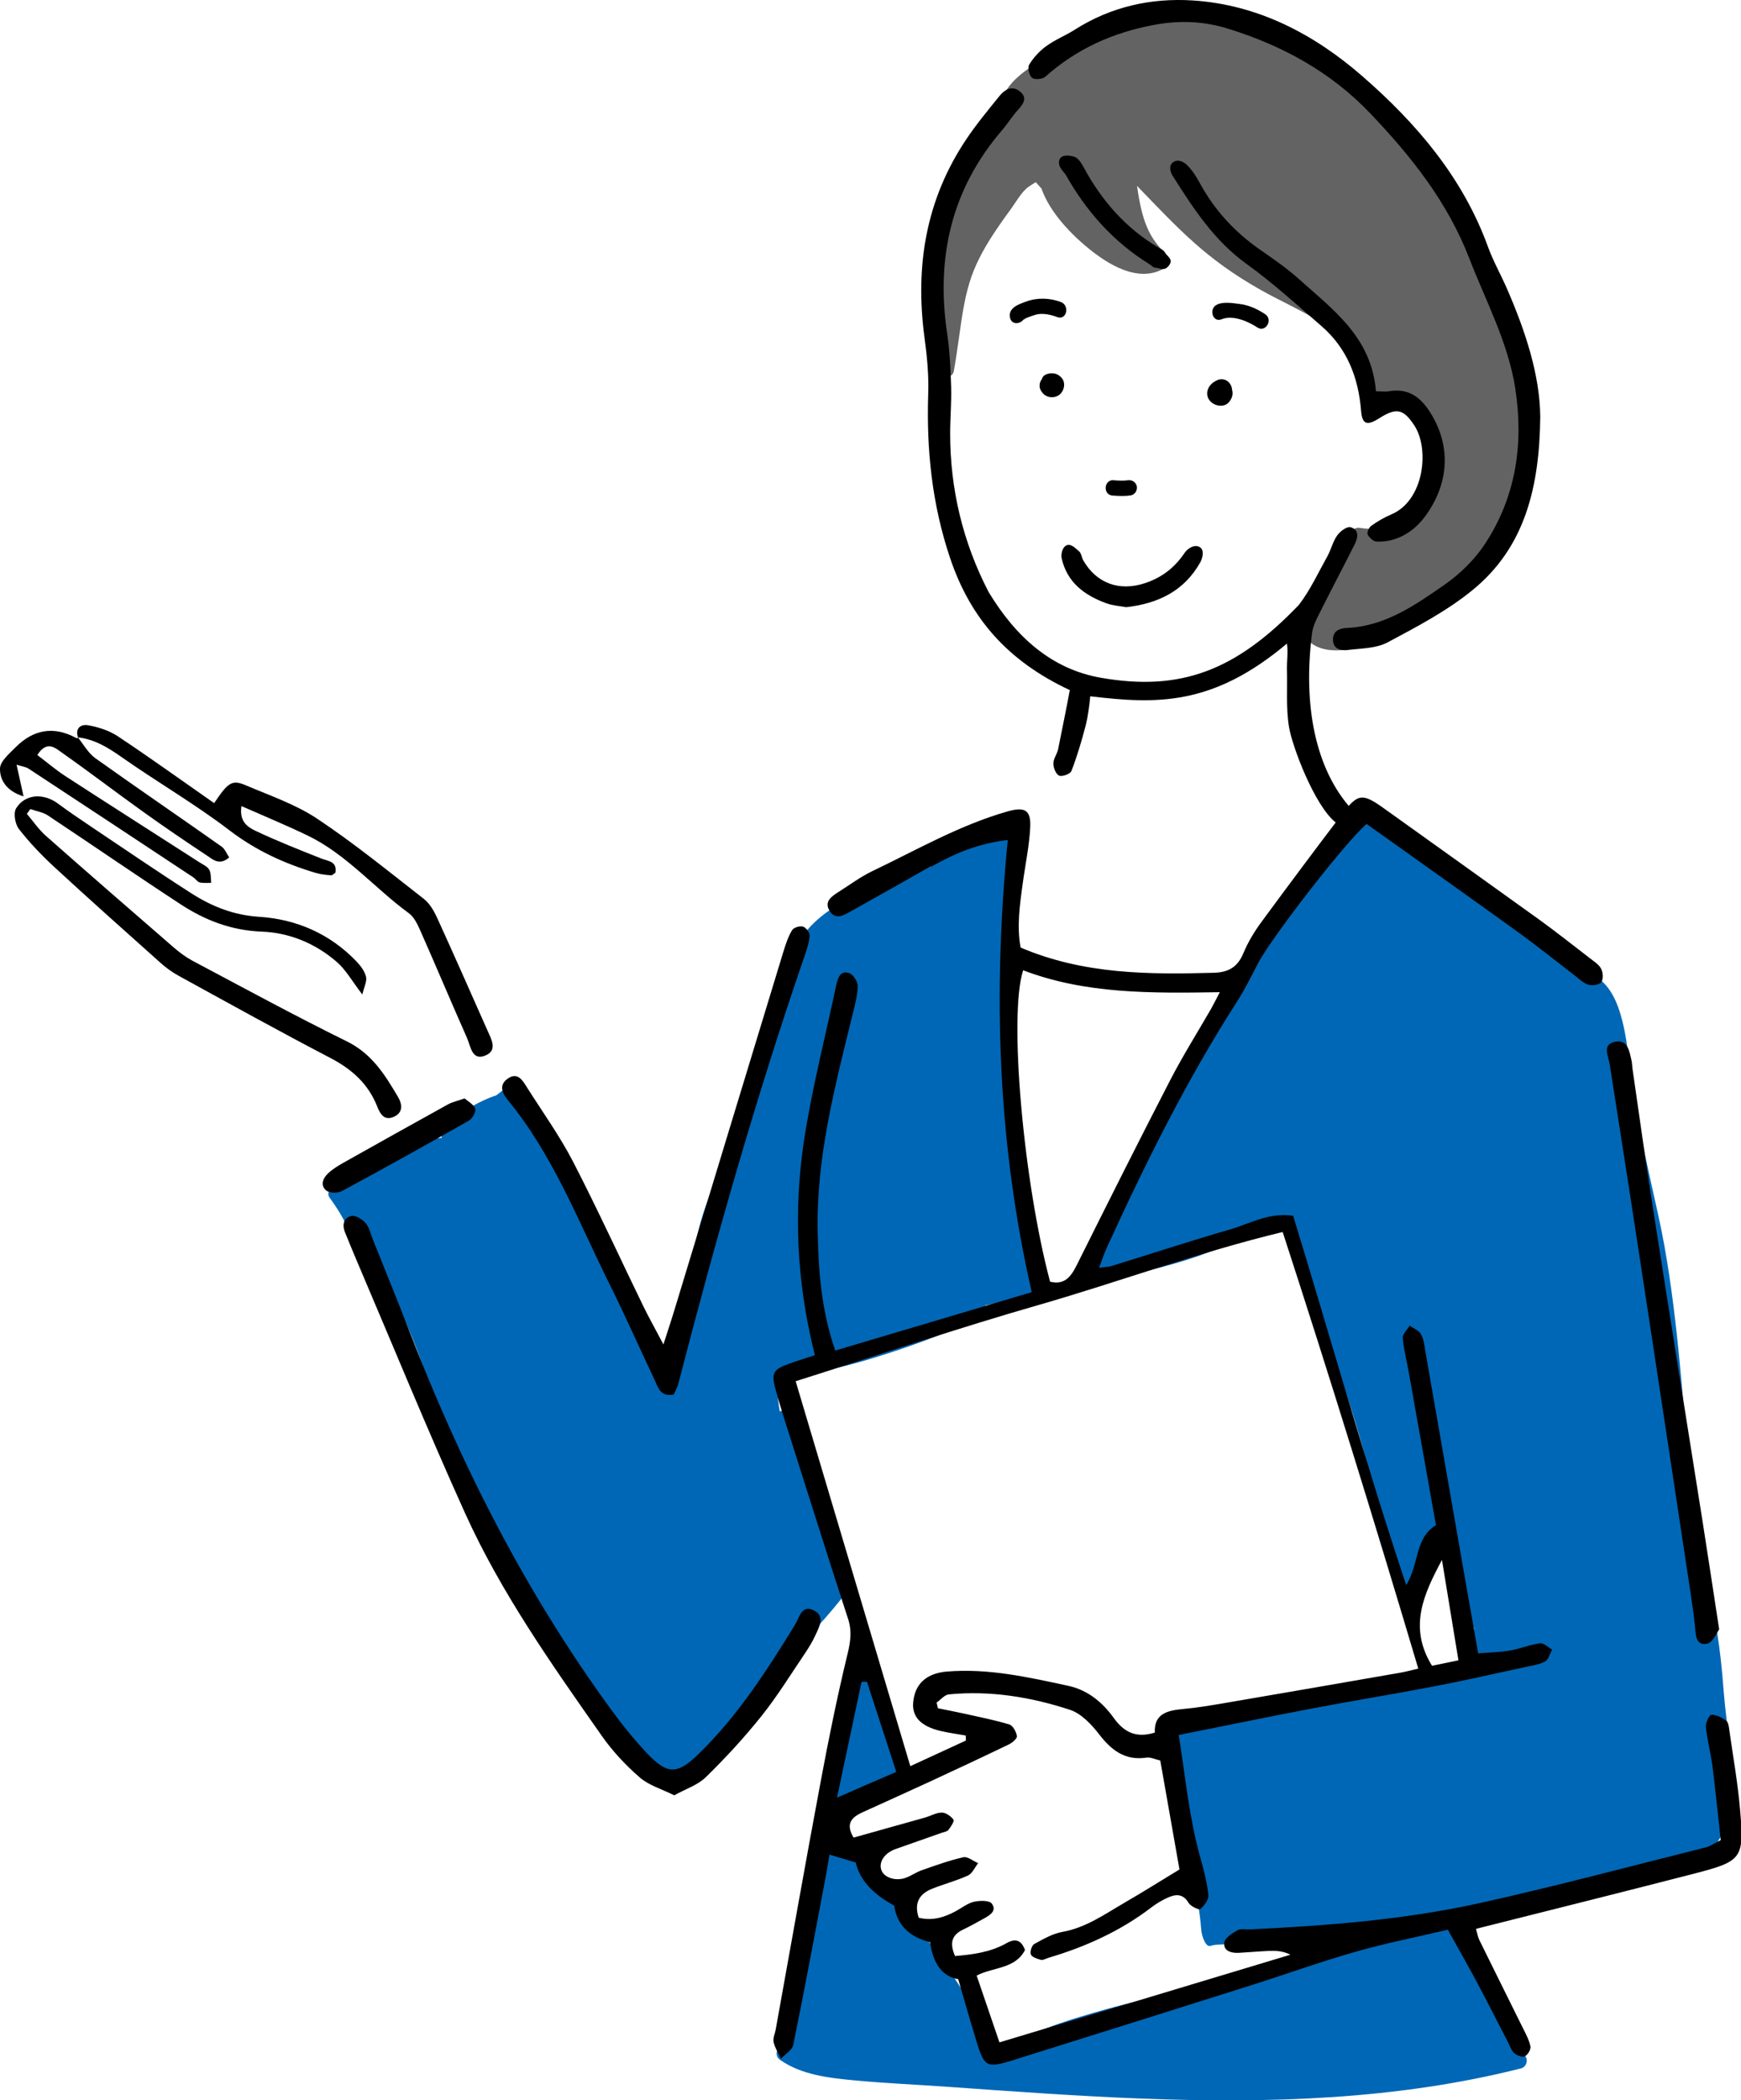 <?xml version="1.0" encoding="UTF-8"?><svg id="_イヤー_2" xmlns="http://www.w3.org/2000/svg" viewBox="0 0 159.58 192.41"><defs><style>.cls-1{fill:#0067b6;}.cls-2{fill:#636363;}.cls-3{fill-rule:evenodd;}</style></defs><g id="contents"><g><path class="cls-2" d="M85.74,28.46c-.99-1.63-.76-3.74-.4-5.54,.53-2.65,1.66-5.2,2.84-7.62,1.03-2.12,2.2-4.12,3.62-5.99,.48-1.85,2.24-2.83,3.71-3.92,.13-.1,.26-.13,.38-.13,.14-.08,.27-.15,.41-.21,.85-.4,1.75-.66,2.61-1,1.54-1.17,3.53-1.72,5.37-2.16,2.42-.57,4.94-.87,7.43-.81,4.81,.12,9.25,3.29,12.86,6.2,4.28,3.45,7.76,7.53,9.95,12.57,2.67,6.15,5.31,12.28,5.69,19.06,.46,8.41-4.64,16.12-12.42,19.29-2.08,.85-6.12,2.42-7.98,.38-1.03-1.12-.43-2.86,.15-4.04,1-2.05,2.67-3.68,3.73-5.7,.09-.17,.22-.27,.36-.32,.15-.13,.35-.2,.59-.16,3.9,.64,6.12-2.47,6.33-6.04,.14-2.38-.84-6.81-4.13-5.63-.29,.11-.65-.07-.8-.33-.12-.2-.2-.42-.32-.63-.07-.11-.09-.23-.1-.33-.06-.08-.11-.18-.13-.31-.7-4.56-6.42-6.53-9.92-8.52-5.01-2.83-7.42-5.47-11.35-9.54,.45,3.25,1.1,4.61,2.36,5.95,.01,.01-.41-.3-.4-.29,.51,.39,1.5,1.21,.87,1.67-2.3,1.68-5.09,.12-7.01-1.39-1.77-1.39-3.81-3.48-4.58-5.7-.17-.19-.35-.38-.52-.58-.24,.14-.47,.29-.7,.45-.65,.48-1.2,1.51-1.69,2.16-.56,.76-1.1,1.53-1.61,2.32-.86,1.33-1.62,2.75-2.08,4.28-.5,1.63-.72,3.35-.96,5.03-.15,1.02-.29,2.04-.47,3.05-.15,.84-1.34,.56-1.37-.2-.22-.09-.37-.3-.33-.61,.04-.33,.08-.66,.13-.99-.04-.4-.05-.79-.04-1.19-.31-.8-.23-1.7-.09-2.55Z"/><g><path class="cls-1" d="M31.12,108.78s-.02-.1-.02-.15c-.01-.09,0-.17,0-.25,0-.36,.22-.69,.68-.64,.04,0,.08,0,.12,0,.03,0,.05,0,.08,0,1.11,.06,2.22-.38,3.23-.78,1.34-.54,1.68-2.05,2.94-2.76,.18-.1,.39-1.14,.94-.31,.19,.27,1.13,.49,1.41,.32l-.31-.79c.14-1.43,2.04-1.51,3.17-2.12,.59-.32,1.35-.71,2.13-.95,.37-.29,.75-.58,1.12-.89,.38-.31,.85-.16,1.09,.14,.1,.05,.19,.13,.26,.24,3.23,4.85,6.25,9.86,8.74,15.14,1.39,2.92,3.28,7.29,4.16,10.43,.17-.63,.84-1.78,1.02-2.4,1.15-3.95,1.42-8.63,2.8-12.51,1.11-3.11,2.31-6.2,3.25-9.36,.27-.93,.53-1.86,.77-2.8,1.12-4.3,2.13-8.66,4.7-12.37,1.5-2.16,3.7-3.4,6.06-4.33,1.08-.69,2.23-1.29,3.36-1.87,2.92-1.5,6.11-3.09,9.34-3.82,.03,0,.06,0,.08-.01,.36-.53,1.4-.14,1.26,.65-.66,3.82-.64,6.33-1.15,10.18-.02,.16,.02,.79,0,.94-.02,.16-.39,1.1-.41,1.26,.42-.17,.41,.04,.41,.63,0,3.65-.03,7.33,.13,11,.26,5.98,1,11.9,3.14,17.57,.3,.8-.86,1.17-1.28,.53-1.35,.32-2.7,.62-4.05,.91,.26,.31,.29,.8-.18,1.01-2.96,1.34-6,2.51-9.09,3.49-2.87,.91-5.91,1.76-8.94,1.79-.24,0-.41-.09-.53-.24-.04,.01-.07,.02-.1,.03-.25,1.21-.2,2.42,.03,3.62,.36-.17,.87-.08,1.04,.4,1.37,3.86,1.98,7.96,3.16,11.87,.33,1.1,.7,2.18,1.15,3.24,.57-.13,1.23,.42,.8,.99-1.71,2.25-3.64,4.28-5.63,6.26,.08,.22,.07,.49-.14,.72-3.03,3.38-5.53,8.16-10.02,9.86-1.54,.58-2.66-1.4-3.65-2.23-.67-.56-1.52-1.38-2.16-2.27-.08-.03-.17-.09-.25-.17-1.82-1.88-3.04-4.29-4.23-6.59-1.23-2.39-2.58-4.72-3.79-7.12-.11-.22-.22-.44-.33-.66-.49-.99-1-1.99-1.47-3-1.32-1.01-2.26-2.53-3.01-3.97-1.23-2.35-2.06-4.92-2.86-7.45-.81-2.59-1.63-5.1-2.71-7.61-1.02-2.39-2.05-4.78-3.07-7.17-.31,.23-.78,.25-1.02-.19-.17-.29-.33-.58-.49-.88-.3,.02-.62-.12-.76-.46-.46-1.12-1.1-2.16-1.81-3.13-.45-.61,.32-1.19,.9-.96Z"/><path class="cls-1" d="M82.63,163.56c-2.14,.53-3.98,1.82-6.13,2.36-.55,.14-.98-.34-.87-.87,.89-4.29,1.47-8.66,2.61-12.89-.02-.27-.04-.55-.04-.82-.02-.78,1.01-.89,1.32-.34,.24,.14,.4,.41,.3,.76-.05,.18-.1,.36-.15,.53,.36,3.64,2.28,6.99,3.45,10.4,.12,.36-.14,.78-.49,.87Z"/><path class="cls-1" d="M71.86,187.36c1.75-5.74,2.82-11.67,3.99-17.55-.16-.05-.32-.08-.48-.1-.9-.08-.91-1.5,0-1.41,.26,.02,.51,.1,.75,.18,.07-.36,.14-.72,.22-1.08,.18-.89,1.55-.51,1.36,.38-.08,.39-.16,.79-.24,1.18,.09,.02,.18,.03,.27,.04,.37,.03,.73,.3,.71,.71-.1,2.13,2.32,2.97,3.62,4.26,1.59,1.57,2.78,3.58,4.12,5.35,.99,1.3,1.77,2.73,2.76,4.04,.67,.88,1.23,1.83,1.66,2.85,.25,.59,.42,1.37,.73,2.01,2.75-2,6.26-3.06,9.47-3.98,3.63-1.04,7.49-1.92,11.29-2.02,2.18-.79,4.31-1.78,6.47-2.61,2.49-.95,5.35-2.04,8.08-1.71,.47-.2,.95-.39,1.42-.58,.93-.37,2.73-1.22,4.13-1.17,.22-.08,.48-.05,.68,.11,.29,.1,.55,.25,.75,.5,.2,.23,.21,.5,.12,.73,.8,1.14,1.68,2.29,2.5,3.46,1.37,1.96,2.6,4.02,3.09,6.3,.21,.1,.38,.3,.38,.61-.02,.21,.03,.4,.14,.59,.24,.38,0,.93-.42,1.04-11.37,2.88-23.16,3.22-34.83,2.77-5.92-.23-11.84-.66-17.75-1.08-2.85-.2-5.7-.32-8.54-.59-2.34-.22-4.85-.5-6.81-1.88-.63-.44-.21-1.39,.39-1.34Z"/><path class="cls-1" d="M113.69,177.63s-.07,.08-.12,.12c-.72,.59-1.74,.24-2.62,.52-.47,.15-.8-.98-.84-1.42-.15-1.82-.29-2.29-.59-4.1-.79-4.61-1.84-9.2-1.87-13.89,0-.05,0-.1,.01-.15-.05-.26,.03-.53,.34-.7,1.83-.99,3.87-1.29,5.92-1.48,2.38-.22,4.68-.36,7.02-.88,4.7-1.04,9.48-1.76,14.11-3.1,.13-1.13,.12-2.3,.04-3.46-.14-.08-.26-.21-.31-.42-.68-2.65-.76-5.42-1.65-8.01-.11-.32,0-.57,.21-.72-.01-.04-.03-.09-.04-.13-2.03,1.72-2.54,4.56-3.52,6.98-.16,.39-.54,.51-.87,.45-.4,.13,.06-.19-.12-.72-2.13-6.52-3.26-12.41-5.2-18.21-1.91-5.71-3.74-10.85-5.46-16.58-1.32,.16-2.63,.32-3.94,.5,.08,.33-.04,.71-.44,.86-.04,.16-.14,.31-.33,.41-2.15,1.2-4.55,1.94-6.91,2.58-1.82,.49-3.69,.89-5.56,1.13-.26,.44-.93,.48-1.2,.13-.11,0-.23,.02-.34,.03-.91,.07-.9-1.35,0-1.41,.13,0,.27-.03,.4-.04,.64-2.85,2.63-5.39,4.09-7.84,.83-1.39,1.59-2.81,2.33-4.25,1.23-2.4,2.41-4.84,3.73-7.19,4.23-7.54,8.71-15.17,14.4-21.71,.35-.41,.84-.22,1.06,.13,.06,.03,.12,.06,.17,.1,1.58,1.27,3.38,2.3,5.09,3.38,2.43,1.52,4.87,3.03,7.27,4.6,2.18,1.43,4.34,2.9,6.32,4.58,.53,.45,1.14,.97,1.65,1.56,1.64,.79,2.36,2.57,2.79,4.28,.54,2.16,.65,4.43,1,6.63,.6,3.78,1.49,7.51,2.31,11.25,.78,3.55,1.27,7.15,1.67,10.76,.81,7.35,1.1,14.83,2.67,22.08,.9,4.16,1.31,6.37,1.63,10.64,.12,1.54,.47,4.56,.84,6.67,.1,.56-.21,1.12-.39,1.66,.04,.85,.07,1.7,0,2.55-.14,1.91-1.04,3.38-2.55,4.53-1.71,1.3-3.98,1.95-6.03,2.47l-.12,.03c-2.36,.59-4.78,.94-7.18,1.33-5.08,.84-10.09,1.83-15.22,2.41-4.55,.51-9.11,.86-13.69,1.04Z"/></g><path class="cls-3" d="M85.32,79.36c-2.45,1.4-4.91,2.77-7.37,4.15-.63,.35-1.35,.78-1.87,0-.62-.93,.18-1.41,.85-1.84,.99-.63,1.95-1.34,3-1.85,4.09-1.95,8.04-4.24,12.45-5.49,1.5-.42,2.13-.16,2.05,1.44-.08,1.71-.45,3.42-.68,5.12-.28,2-.56,4.01-.2,5.92,5.8,2.47,11.75,2.47,17.72,2.31,1.34-.04,2.18-.53,2.7-1.8,.42-1,1-1.97,1.65-2.85,2.41-3.28,4.85-6.54,7.31-9.78,1.54-2.03,1.92-2.07,3.98-.59,4.72,3.38,9.45,6.75,14.16,10.14,1.59,1.15,3.13,2.37,4.69,3.57,.37,.29,.82,.57,1.01,.96,.17,.34,.2,.98-.01,1.23-.22,.25-.86,.32-1.22,.2-.49-.18-.9-.61-1.34-.94-1.62-1.24-3.21-2.53-4.86-3.72-3.88-2.81-7.79-5.57-11.68-8.35-.82-.58-1.63-1.16-2.4-1.7-1.89,1.59-8.64,10.31-9.91,12.69-.63,1.18-1.2,2.39-1.92,3.51-4.64,7.21-8.44,14.87-12,22.66-.24,.52-.42,1.08-.69,1.8,.56-.08,.88-.08,1.16-.17,3.6-1.11,7.18-2.29,10.8-3.33,1.84-.53,3.59-1.6,5.83-1.27,3.43,11.2,6.58,22.48,10.36,33.84,1.22-1.98,.77-4.3,2.73-5.49-.84-4.74-1.68-9.45-2.52-14.16-.18-1-.45-2-.52-3.01-.03-.35,.41-.74,.63-1.11,.35,.25,.84,.43,1.03,.77,.26,.46,.32,1.05,.41,1.59,1.15,6.57,2.29,13.14,3.44,19.71,.46,2.61,.92,5.22,1.4,7.95,1.09-.09,2.02-.1,2.93-.26,.92-.16,1.81-.54,2.74-.66,.34-.05,.74,.37,1.11,.58-.21,.37-.33,.91-.64,1.08-.53,.29-1.19,.38-1.8,.51-2.83,.61-5.66,1.26-8.51,1.8-3.62,.7-7.26,1.28-10.89,1.97-4.06,.77-8.11,1.61-12.39,2.46,.62,3.87,.96,7.6,1.98,11.23,.32,1.13,.62,2.28,.74,3.44,.04,.41-.38,.97-.74,1.28-.12,.1-.88-.25-1.07-.56-.55-.93-1.26-.8-2.02-.44-.49,.23-.97,.52-1.4,.85-2.84,2.17-6.04,3.61-9.45,4.62-.22,.07-.47,.23-.67,.18-.34-.09-.81-.24-.92-.49-.1-.25,.08-.84,.31-.96,.82-.45,1.68-.95,2.58-1.11,2.17-.39,3.89-1.63,5.72-2.69,1.67-.97,3.3-1.99,5.01-3.03-.57-3.21-1.16-6.58-1.76-9.98-.51-.12-.9-.32-1.25-.27-1.97,.3-3.22-.66-4.36-2.14-.7-.9-1.63-1.89-2.65-2.23-3.59-1.18-7.31-1.79-11.12-1.42-.39,.04-.75,.49-1.12,.75,.04,.17,.08,.35,.12,.52,.81,.17,1.63,.32,2.44,.5,1.38,.31,2.77,.58,4.11,.99,.33,.1,.63,.67,.69,1.07,.03,.21-.42,.6-.73,.75-2.47,1.19-4.95,2.35-7.44,3.5-1.99,.92-4,1.82-6,2.73-.95,.44-1.58,1.02-.8,2.31,2.19-.61,4.36-1.22,6.53-1.83,.53-.15,1.04-.46,1.56-.46,.37,0,.83,.33,1.07,.65,.1,.13-.25,.66-.47,.94-.13,.16-.42,.19-.64,.27-1.4,.5-2.8,.99-4.2,1.48-1,.35-1.56,1.17-1.31,1.91,.23,.69,1.28,1.06,2.22,.73,.51-.18,.97-.52,1.49-.7,1.26-.44,2.52-.9,3.81-1.19,.39-.09,.9,.35,1.36,.54-.31,.39-.53,.94-.93,1.13-1.06,.49-2.21,.78-3.3,1.22-1.18,.47-1.66,1.32-1.22,2.65,1.25,.31,2.34-.03,3.4-.6,.55-.3,1.07-.72,1.66-.86,.53-.12,1.42-.14,1.64,.17,.5,.68-.21,1.08-.77,1.39-.62,.34-1.23,.69-1.87,.99-1.07,.51-1.23,1.28-.73,2.42,1.67-.14,3.27-.35,4.74-1.19,.74-.42,1.33-.32,1.67,.64-.89,1.74-2.89,1.55-4.43,2.34,.71,2.08,1.38,4.05,2.09,6.12,9.06-2.73,17.86-5.38,26.67-8.03-.7-.35-1.32-.37-1.94-.35-.94,.04-1.88,.13-2.82,.18-.69,.03-1.41-.19-1.3-.95,.06-.43,.73-.85,1.21-1.12,.3-.17,.77-.06,1.16-.08,7.05-.34,14.1-.88,21-2.4,6.97-1.54,13.87-3.39,20.79-5.12,.37-.09,.69-.34,1.34-.66-.24-2.18-.46-4.42-.74-6.66-.16-1.24-.49-2.47-.62-3.71-.04-.37,.32-1.11,.51-1.11,.45-.01,.96,.25,1.35,.53,.2,.15,.25,.56,.29,.87,.34,2.41,.77,4.81,.98,7.23,.4,4.56,.22,4.78-4.27,5.94-6.6,1.7-13.22,3.35-19.93,5.04,.09,.31,.15,.7,.31,1.03,1.31,2.68,2.65,5.34,3.97,8.02,.28,.56,.59,1.12,.71,1.72,.06,.27-.25,.79-.52,.91-.24,.11-.74-.09-.98-.31-.27-.25-.39-.67-.57-1.01-.94-1.81-1.86-3.64-2.82-5.44-.84-1.57-1.72-3.11-2.68-4.84-2.92,.69-5.69,1.23-8.39,2-3.17,.9-6.27,2.02-9.42,3.02-7.26,2.29-14.52,4.58-21.78,6.85-2.79,.87-2.88,.82-3.74-2.05-.54-1.78-1.05-3.58-1.55-5.29q-2.15-.36-2.58-3.39-2.9-.72-3.29-3.35-3-1.62-3.52-3.95c-.74-.22-1.51-.45-2.41-.72-.15,.89-.27,1.66-.42,2.42-.95,5.01-1.88,10.03-2.9,15.02-.1,.48-.74,.84-1.13,1.26-.23-.51-.55-.99-.67-1.52-.08-.35,.12-.76,.19-1.15,1.37-7.57,2.7-15.14,4.12-22.7,.73-3.93,1.53-7.85,2.47-11.73,.27-1.12,.41-2.07,.05-3.18-1.75-5.37-3.45-10.76-5.16-16.15-.52-1.65-1.06-3.29-1.51-4.95-.39-1.44-.17-1.78,1.22-2.28,.78-.28,1.57-.52,2.4-.8-.19-.79-.32-1.32-.43-1.85-1.34-6.22-1.47-12.48-.42-18.73,.75-4.48,1.87-8.9,2.82-13.35,.14-.67,.39-1.34,1.18-1.07,.37,.13,.8,.8,.78,1.22-.03,.93-.3,1.85-.52,2.76-1.59,6.48-3.29,12.94-3.15,19.69,.07,3.61,.32,7.18,1.61,10.91,6.09-1.81,12.06-3.58,18.01-5.35-3.15-13.77-3.56-27.42-2.2-41.42-2.64,.29-4.86,1.22-6.99,2.43Zm-1.89,82.45c1.77-.82,3.44-1.58,5.1-2.35,0-.15,0-.3-.01-.46-.77-.14-1.55-.24-2.31-.42-1.79-.42-2.62-1.29-2.51-2.59,.14-1.75,1.26-2.7,3.08-2.85,3.82-.32,7.49,.52,11.16,1.31,1.75,.38,3.11,1.5,4.14,2.93,.93,1.3,2.03,1.89,3.77,1.35-.08-1.73,1.15-2.03,2.59-2.16,1.24-.11,2.48-.32,3.72-.53,5.4-.92,10.81-1.86,16.21-2.8,.45-.08,.9-.2,1.63-.37-3.99-13.4-8.09-26.67-12.43-40-7.69,1.85-14.92,4.54-22.32,6.67-7.37,2.11-14.65,4.58-22.32,7,3.54,11.89,6.98,23.44,10.51,35.27Zm10.35-72.91c-1.34,4.09,.03,19.38,2.47,28.52,1.33,.33,1.92-.46,2.45-1.53,2.83-5.67,5.67-11.34,8.58-16.97,1.15-2.22,2.49-4.35,3.74-6.52,.22-.39,.41-.79,.79-1.5-6.31,.1-12.32,.17-18.03-2.01Zm-11.63,73.42c-.92-2.82-1.8-5.53-2.68-8.24-.17,0-.33,0-.5,0-.72,3.39-1.44,6.78-2.25,10.61,2.08-.91,3.69-1.61,5.44-2.36Zm50.02-19.41c-1.65,3.09-3.11,6.15-.91,9.7,.62-.13,1.34-.28,2.42-.5-.54-3.26-1.02-6.23-1.51-9.2Z"/><path class="cls-3" d="M98.05,63.26c-.32,1.76-.73,3.69-1.06,5.36-.09,.46-.44,.89-.44,1.33,0,.39,.24,.99,.53,1.11,.29,.12,1.03-.16,1.13-.43,.53-1.38,.95-2.8,1.32-4.23,.17-.66,.33-1.77,.4-2.61,6.01,.71,11.18,.94,18.03-4.83,.12,.7-.01,1.76,0,2.24,.06,1.8-.1,3.64,.19,5.4,.28,1.75,2.34,7.22,4.28,8.75,.21,.6,.43,.27,1.18-.08,.73-.34,.63-.52,.29-1.12-3.35-3.69-4.48-9.54-3.64-16.12,.09-.8,.56-1.58,.93-2.33,.98-1.96,2.01-3.9,2.99-5.85,.3-.6,.41-1.34-.39-1.55-.33-.09-.96,.38-1.22,.75-.4,.56-.56,1.29-.9,1.91-.84,1.5-1.57,3.1-2.61,4.45-5.76,6.02-10.83,7.97-18.17,6.68-4.5-.79-7.79-3.73-10.29-7.88-2.34-4.53-3.51-9.39-3.51-14.5,0-1.41,.13-2.83,.09-4.24-.05-1.63-.12-3.27-.36-4.88-1.04-6.96,.36-13.23,5.02-18.65,.51-.59,.92-1.27,1.45-1.85,.54-.59,.93-1.18,.13-1.76-.72-.52-1.36-.09-1.83,.49-1.03,1.28-2.09,2.55-3,3.91-3.73,5.54-4.73,11.67-3.85,18.2,.23,1.7,.4,3.43,.34,5.14-.17,5.14,.35,10.15,2.01,15.07,1.85,5.48,5.24,9.41,10.98,12.09Z"/><path class="cls-3" d="M141.18,38.16c-.04-3.8-1.35-7.81-3.05-11.71-.56-1.29-1.27-2.53-1.75-3.86-2.3-6.32-6.52-11.26-11.46-15.57C120.49,3.15,115.32,.42,109.31,.04c-3.79-.24-7.48,.57-10.78,2.67-.86,.55-1.83,.93-2.65,1.53-.61,.44-1.16,1.05-1.55,1.69-.16,.27,0,.99,.27,1.2,.24,.19,.95,.13,1.21-.1,2.89-2.57,6.22-4.06,10.03-4.76,2.33-.43,4.55-.32,6.73,.36,4.94,1.53,9.38,3.94,13,7.73,3.76,3.94,7.09,8.11,9.1,13.3,1.52,3.94,3.56,7.69,4.22,11.93,.78,5.06,.07,9.88-2.75,14.2-.96,1.47-2.33,2.81-3.78,3.81-2.69,1.87-5.43,3.78-8.92,3.93-.68,.03-1.28,.29-1.26,1.09,.02,.85,.72,1.01,1.35,.93,1.24-.15,2.61-.14,3.66-.7,2.68-1.43,5.43-2.87,7.77-4.78,4.82-3.92,6.15-9.44,6.22-15.9Z"/><path class="cls-3" d="M61.79,164.48c1.09-.6,2.18-.95,2.91-1.67,1.79-1.75,3.5-3.6,5.06-5.55,1.47-1.83,2.71-3.85,4.03-5.8,.35-.52,.68-1.06,.94-1.63,.35-.77,.93-1.74-.1-2.28-1.15-.6-1.35,.63-1.77,1.32-2.59,4.21-5.27,8.37-8.85,11.84-1.93,1.87-2.83,1.89-4.7-.08-1.18-1.25-2.27-2.6-3.28-3.99-7.83-10.71-13.78-22.42-18.54-34.77-1.07-2.78-2.2-5.54-3.31-8.3-.2-.51-.32-1.1-.65-1.5-.3-.35-.91-.74-1.3-.67-.72,.14-.89,.79-.61,1.49,.35,.87,.71,1.74,1.08,2.61,3.29,7.71,6.47,15.48,9.92,23.11,3.31,7.32,7.95,13.87,12.54,20.42,.98,1.4,2.19,2.69,3.48,3.81,.83,.72,2,1.06,3.15,1.63Z"/><path class="cls-3" d="M61.75,127.76c.13-.29,.33-.62,.42-.97,3.42-13.21,7.14-26.34,11.59-39.25,.2-.59,.41-1.2,.45-1.81,.02-.28-.33-.76-.61-.84-.29-.09-.86,.09-1,.33-.36,.59-.58,1.28-.79,1.95-3.32,10.88-6.62,21.76-9.93,32.64-.29,.97-.61,1.92-1.07,3.36-.76-1.45-1.36-2.5-1.88-3.58-2.13-4.37-4.15-8.8-6.38-13.12-1.22-2.36-2.78-4.54-4.21-6.79-.41-.65-.87-1.53-1.82-.85-.85,.61-.46,1.37,.09,2.03,4.08,4.98,6.37,10.96,9.19,16.64,1.47,2.95,2.8,5.96,4.21,8.94,.32,.68,.52,1.56,1.74,1.32Z"/><path class="cls-3" d="M2.81,74.13c.54,.19,1.14,.28,1.6,.59,4.05,2.69,8.05,5.45,12.12,8.11,2.25,1.48,4.69,2.42,7.47,2.52,2.56,.1,4.91,1.09,6.85,2.76,.85,.73,1.43,1.79,2.36,3,.17-.72,.44-1.22,.34-1.62-.12-.5-.48-.99-.85-1.38-2.44-2.56-5.52-3.9-8.97-4.12-2.3-.15-4.27-.93-6.13-2.11-3.1-1.98-6.15-4.07-9.21-6.12-1.04-.7-2.08-1.4-3.09-2.15-1.33-.97-3-.88-3.82,.44-.27,.43-.1,1.43,.24,1.88,.95,1.23,2.05,2.38,3.19,3.44,3.23,2.98,6.51,5.9,9.78,8.82,.52,.47,1.1,.89,1.71,1.22,4.61,2.53,9.21,5.08,13.87,7.51,1.98,1.03,3.48,2.37,4.3,4.44,.29,.74,.67,1.34,1.54,.95,.84-.38,.77-1.13,.38-1.8-1.2-2.03-2.39-3.97-4.69-5.1-4.79-2.36-9.48-4.91-14.19-7.41-.61-.33-1.18-.76-1.71-1.22-3.91-3.39-7.82-6.78-11.69-10.2-.66-.58-1.17-1.34-1.75-2.02,.11-.15,.22-.3,.33-.45Z"/><path class="cls-3" d="M157.58,149.28c-.56-3.65-1.04-6.83-1.54-10.01-1.51-9.53-3.04-19.06-4.53-28.59-.67-4.26-1.26-8.54-1.88-12.8-.03-.23-.03-.47-.08-.7-.19-.84-.35-1.96-1.47-1.75-1.28,.24-.66,1.27-.53,2.1,1.16,7.36,2.3,14.73,3.42,22.1,1.35,8.84,2.68,17.69,4.02,26.53,.14,.93,.27,1.86,.37,2.8,.08,.78,.03,1.82,1.11,1.63,.52-.09,.89-1.03,1.11-1.31Z"/><path class="cls-3" d="M7.12,67.55c1.52,.17,2.74,.91,3.98,1.78,3.27,2.3,6.75,4.31,9.92,6.73,2.43,1.86,5.08,3.07,7.95,3.92,.44,.13,.91,.17,1.38,.21,.12,0,.26-.15,.39-.24,.17-1.03-.61-1.04-1.27-1.29-2.03-.8-4.07-1.61-6.04-2.54-.7-.33-1.52-.83-1.3-2.27,2.11,.93,4.1,1.75,6.03,2.68,3.59,1.72,6.15,4.82,9.31,7.13,.47,.34,.78,.98,1.03,1.54,1.46,3.29,2.85,6.61,4.31,9.9,.34,.77,.45,2.2,1.79,1.55,1.01-.49,.41-1.5,.06-2.29-1.52-3.43-3.04-6.87-4.6-10.29-.29-.63-.68-1.3-1.2-1.71-3.21-2.5-6.37-5.08-9.75-7.33-1.99-1.33-4.34-2.13-6.57-3.08-1.26-.54-1.62-.3-2.91,1.63-2.94-2.05-5.84-4.14-8.82-6.12-.8-.53-1.81-.86-2.77-1.02-.66-.11-1.22,.33-.85,1.2l-.09-.07Z"/><path class="cls-3" d="M126.12,35.86c-.39-4.97-3.96-7.5-7.09-10.32-1.1-.99-2.35-1.84-3.57-2.69-2.29-1.6-4.13-3.59-5.47-6.05-.33-.61-.72-1.24-1.22-1.71-.26-.24-.78-.56-1.24-.23-.46,.33-.23,.96-.05,1.24,1.89,2.98,3.79,5.92,6.75,8.06,2.41,1.73,4.62,3.75,6.87,5.69,2.38,2.05,3.42,4.75,3.66,7.82,.1,1.2,.54,1.36,1.66,.65,1.6-1.02,2.24-.83,3.22,.66,1.42,2.17,.89,6.91-2.14,8.16-.64,.27-1.26,.64-1.82,1.04-.21,.15-.41,.62-.32,.79,.15,.29,.53,.64,.83,.65,1.88,.07,3.43-.95,4.42-2.29,2.16-2.92,2.41-6.27,.65-9.27-.92-1.57-2.05-2.55-3.98-2.21-.3,.05-.61,0-1.16,0Z"/><path class="cls-3" d="M7.12,67.55l.09,.07c-.08,0-.17,.02-.23-.01-2.07-1.13-3.94-.77-5.56,.86C.85,69.05,.01,69.75,0,70.41c-.02,1.02,.56,2.06,2.16,2.55-.24-1.09-.41-1.86-.64-2.9,.48,.15,.83,.19,1.1,.36,5.05,3.31,10.09,6.65,15.13,9.98,.19,.13,.34,.39,.54,.44,.34,.08,.71,.04,1.07,.04-.05-.41,0-.87-.18-1.2-.18-.31-.6-.48-.93-.7-4.09-2.63-8.2-5.24-12.28-7.89-.89-.58-1.7-1.28-2.55-1.92,.9-1.41,1.69-.61,2.32-.17,2.5,1.76,4.93,3.62,7.42,5.4,1.91,1.37,3.86,2.69,5.82,3.99,.54,.36,1.14,.94,2.03,.16-.23-.33-.39-.77-.7-.99-3.84-2.71-7.73-5.36-11.56-8.09-.66-.47-1.09-1.27-1.62-1.92Z"/><path class="cls-3" d="M42.58,100.63c-.67,.24-1.14,.33-1.54,.56-3.21,1.77-6.4,3.56-9.59,5.35-.47,.27-.95,.56-1.35,.93-.5,.46-.79,1.12-.18,1.61,.3,.24,1.05,.24,1.42,.04,3.9-2.1,7.78-4.26,11.63-6.45,.32-.18,.69-.82,.59-1.09-.14-.41-.67-.68-.98-.95Z"/><path class="cls-3" d="M103.2,55.63c2.96-.33,5.34-1.49,6.81-4.1,.2-.35,.44-1.18-.08-1.43-.51-.26-1.12,.21-1.34,.54-.92,1.37-2.1,2.28-3.66,2.79-2.33,.77-4.43,.01-5.63-2.08-.16-.27-.18-.66-.39-.84-.32-.26-.74-.74-1.15-.55-.41,.19-.52,.83-.45,1.18,.49,2.21,2.09,3.4,4.1,4.13,.58,.21,1.22,.25,1.78,.35Z"/><path class="cls-3" d="M97.09,14.69c-.15,.62,.42,1.02,.61,1.35,1.88,3.33,4.35,6.11,7.62,8.14,.2,.12,.4,.36,.59,.35,.41,0,.79,.38,1.24-.21,.45-.59-.21-.84-.39-1.22-.09-.18-.36-.29-.56-.41-2.98-1.76-5.18-4.26-6.82-7.27-.22-.4-.5-.9-.86-1.04-.35-.13-1.27-.31-1.43,.31Z"/><path class="cls-3" d="M102.08,44c.44,.03,.91,.06,1.29,0,.38-.06,.75,.17,.83,.55,.07,.37-.17,.77-.55,.83-.55,.09-1.11,.06-1.67,.02-.91-.06-.81-1.47,.1-1.41Z"/><path class="cls-3" d="M111.6,34.81c.27-.1,.63-.09,.87,.08,.28,.19,.43,.48,.46,.8v.03c.13,.4-.02,.81-.28,1.12-.56,.66-1.78,.26-1.97-.54-.16-.67,.33-1.25,.92-1.48Z"/><path class="cls-3" d="M95.49,34.75c.05-.17,.15-.33,.32-.41,.55-.28,1.21-.15,1.57,.37,.34,.5,.1,1.29-.44,1.56-.45,.22-1.04,.14-1.37-.26-.17-.2-.3-.44-.28-.71,0-.21,.08-.4,.2-.55Z"/><path class="cls-3" d="M111.59,27.88c.61-.24,1.35-.12,1.98-.04,.9,.11,1.64,.45,2.39,.94,.76,.5,.05,1.72-.71,1.22-.85-.56-2.24-1.17-3.28-.75-.85,.34-1.21-1.03-.38-1.36Z"/><path class="cls-3" d="M94.02,27.64c1.04-.39,2.17-.36,3.22,.03,.84,.32,.53,1.7-.33,1.38-.6-.22-1.3-.39-1.94-.23-.23,.06-.46,.15-.68,.23-.09,.04-.18,.07-.27,.11-.14,.06-.25,.24-.15,.03h0c-.27,.5-1.14,.63-1.29-.08-.19-.9,.76-1.22,1.44-1.47Z"/></g></g></svg>